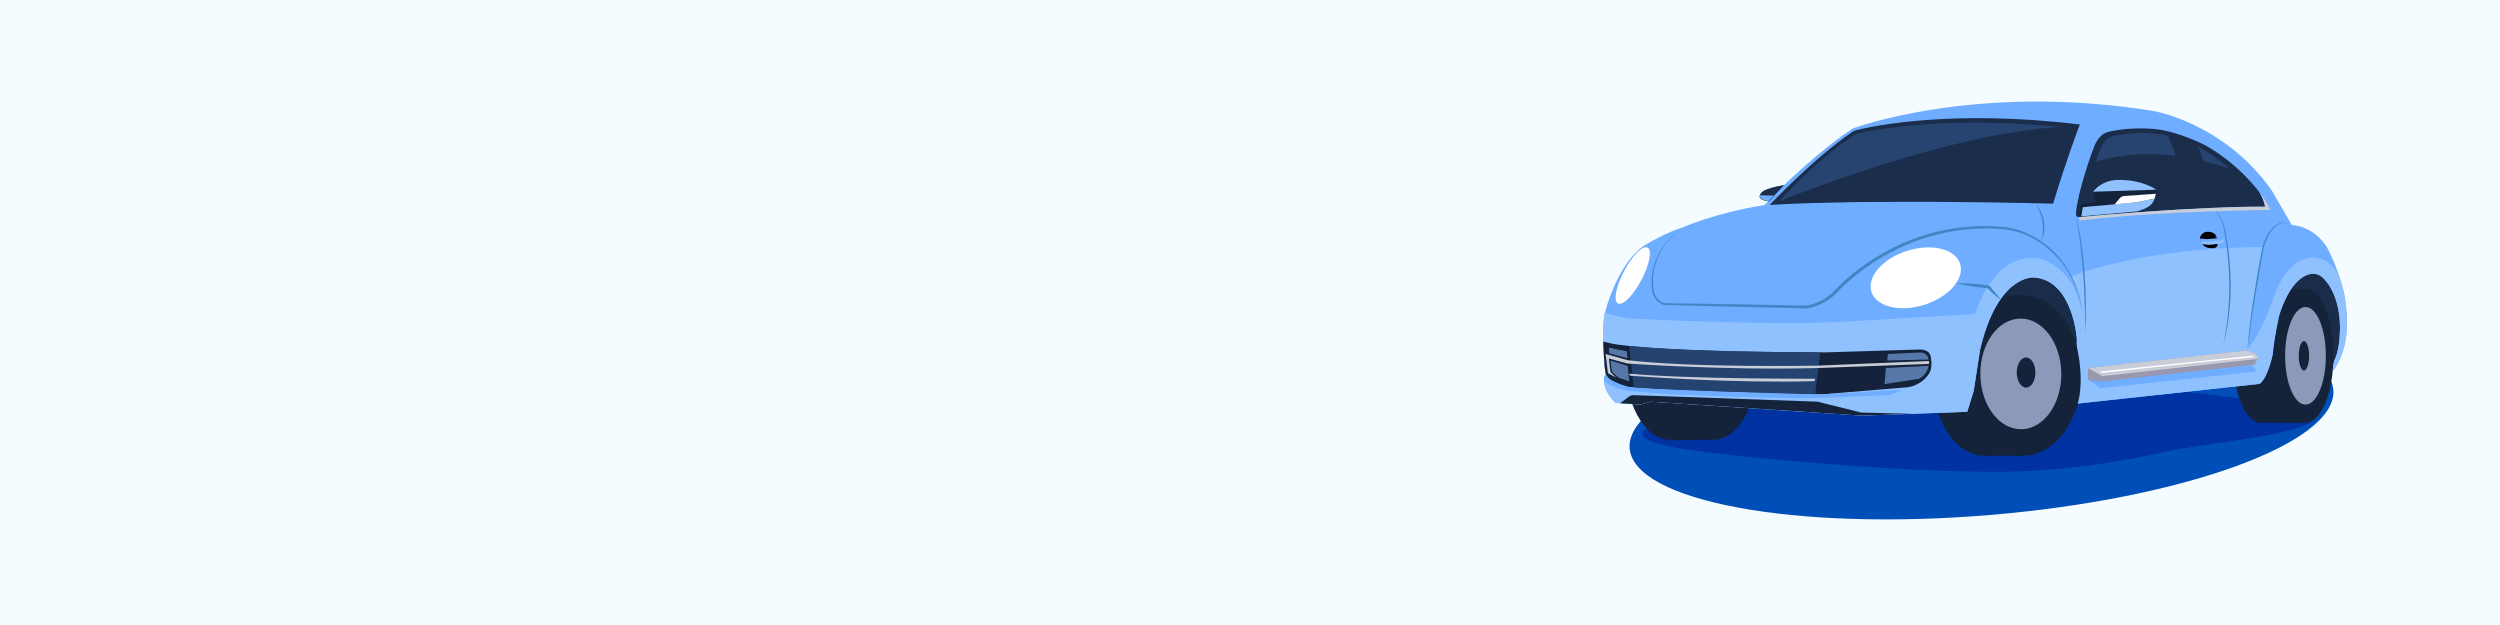 <?xml version="1.0" encoding="UTF-8"?> <svg xmlns="http://www.w3.org/2000/svg" width="1600" height="400" viewBox="0 0 1600 400" fill="none"><rect x="0" y="0" width="1600" height="400" fill="#333333" stroke="none"/><g clip-path="url(#clip0_14_2)"><path d="M1600 0H0V400H1600V0Z" fill="#F5FCFF"></path><path d="M1273.27 329.61C1397.63 319.25 1496.16 283.39 1493.34 249.5C1490.52 215.61 1387.41 196.54 1263.05 206.89C1138.69 217.24 1040.16 253.11 1042.98 287C1045.8 320.89 1148.9 339.96 1273.27 329.61Z" fill="#004EB7"></path><path d="M1224.07 244.043C1201.54 246.213 1081.73 266.313 1072.65 268.123C1063.56 269.933 1019.98 280.563 1090.95 289.243C1161.92 297.913 1259.74 304.123 1302.63 301.233C1345.51 298.343 1373.12 291.833 1389.17 288.443C1420.13 281.903 1575.69 268.583 1391.53 250.093C1347.17 245.643 1356.65 245.973 1311.4 247.423C1266.15 248.883 1224.07 244.043 1224.07 244.043Z" fill="#0032A1"></path><path d="M1245.35 215.063L1301.15 274.713L1357.67 207.373L1411.52 179.383L1479 257.813L1496.18 228.593L1500.06 206.153L1493.41 180.363L1482.59 167.103L1393.42 161.153L1256.94 158.513L1245.35 215.063Z" fill="#192D4B"></path><path d="M1125.75 227.953C1125.75 257.453 1112.87 281.373 1096.98 281.373C1081.09 281.373 1068.21 257.453 1068.21 227.953C1068.21 198.453 1081.09 174.533 1096.98 174.533C1112.87 174.533 1125.75 198.443 1125.75 227.953Z" fill="#14233A"></path><path d="M1096.98 227.953C1096.98 257.453 1084.1 281.373 1068.21 281.373C1052.32 281.373 1039.44 257.453 1039.44 227.953C1039.44 198.453 1052.32 174.533 1068.21 174.533C1084.1 174.533 1096.98 198.443 1096.98 227.953Z" fill="#14233A"></path><path d="M1068.21 281.763L1096.98 281.373V174.533H1068.21V281.763Z" fill="#14233A"></path><path d="M1429.17 230.323L1464.37 227.703C1464.37 251.403 1456.49 270.603 1446.76 270.603C1437.03 270.603 1429.14 251.403 1429.14 227.703C1429.14 204.013 1437.03 184.803 1446.76 184.803C1456.49 184.803 1464.37 204.003 1464.37 227.703" fill="#14233A"></path><path d="M1476.02 184.803H1446.75V270.603H1476.02V184.803Z" fill="#14233A"></path><path d="M1493.41 227.703C1493.41 251.393 1485.4 270.603 1475.52 270.603C1465.64 270.603 1457.63 251.403 1457.63 227.703C1457.63 204.003 1465.64 184.803 1475.52 184.803C1485.39 184.803 1493.41 204.013 1493.41 227.703Z" fill="#14233A"></path><path d="M1488.54 227.703C1488.54 244.963 1482.71 258.943 1475.51 258.943C1468.31 258.943 1462.48 244.953 1462.48 227.703C1462.48 210.453 1468.31 196.463 1475.51 196.463C1482.71 196.463 1488.54 210.453 1488.54 227.703Z" fill="#8C9ABA"></path><path d="M1477.84 227.703C1477.84 232.903 1476.35 237.123 1474.52 237.123C1472.68 237.123 1471.2 232.903 1471.2 227.703C1471.2 222.503 1472.69 218.283 1474.52 218.283C1476.35 218.293 1477.84 222.503 1477.84 227.703Z" fill="#14233A"></path><path d="M1303.66 240.343C1303.66 268.683 1288.61 291.643 1270.03 291.643C1251.46 291.643 1236.41 268.673 1236.41 240.343C1236.41 212.013 1251.46 189.033 1270.03 189.033C1288.6 189.033 1303.66 212.003 1303.66 240.343Z" fill="#14233A"></path><path d="M1294.47 189.033H1270.03V291.643H1294.47V189.033Z" fill="#14233A"></path><path d="M1332.01 240.343C1332.01 243.093 1331.85 245.803 1331.55 248.443C1328.71 272.933 1313.19 291.653 1294.48 291.653C1273.75 291.653 1256.95 268.683 1256.95 240.353C1256.95 212.023 1273.75 189.043 1294.48 189.043C1305.72 189.043 1315.81 195.803 1322.68 206.493C1328.49 215.523 1332.01 227.363 1332.01 240.343Z" fill="#14233A"></path><path d="M1319.23 238.923C1319.45 258.483 1308.03 274.503 1293.73 274.713C1279.42 274.923 1267.65 259.253 1267.43 239.693C1267.21 220.133 1278.63 204.113 1292.93 203.903C1307.23 203.683 1319.01 219.363 1319.23 238.923Z" fill="#8C9ABA"></path><path d="M1302.66 238.433C1302.66 243.763 1299.99 248.083 1296.69 248.083C1293.39 248.083 1290.71 243.763 1290.71 238.433C1290.71 233.103 1293.38 228.783 1296.69 228.783C1299.99 228.783 1302.66 233.103 1302.66 238.433Z" fill="#14233A"></path><path d="M1126.29 124.973C1126.42 124.593 1126.66 124.173 1127.01 123.713C1127.72 122.793 1128.67 122.103 1129.73 121.633C1131.56 120.823 1135.29 119.513 1141.84 118.433C1141.84 118.433 1165.62 95.303 1185.94 82.163C1185.94 82.163 1264.49 52.643 1378.19 71.033C1378.19 71.033 1423.22 78.533 1453.8 121.693L1466.75 144.023C1466.75 144.023 1480.45 144.213 1489.26 158.283C1489.26 158.283 1496.01 170.293 1500.14 187.363C1500.14 187.363 1504.46 207.813 1500.14 222.263C1500.14 222.263 1498.27 230.713 1492.95 237.533L1493.76 231.173C1493.76 231.173 1497.23 225.353 1497.51 212.883C1497.51 212.883 1499.67 187.653 1484.28 175.643C1484.28 175.643 1469.36 169.173 1458.86 201.253C1458.86 201.253 1455.73 214.013 1454.61 226.273C1454.61 226.273 1451.86 241.153 1446.23 245.663L1323.97 258.903C1323.97 258.903 1328.85 245.533 1329.22 217.013C1329.22 217.013 1326.78 179.493 1302.02 177.613C1302.02 177.613 1278.94 174.803 1267.31 223.583L1263.18 250.223L1259.05 263.543L1191.51 265.983L1056.42 257.073L1049.9 258.903L1034.05 257.913C1034.05 257.913 1025.65 250.693 1026.59 241.403L1027.53 239.813C1027.53 239.813 1024.43 212.043 1027.15 200.133C1027.15 200.133 1035.31 166.733 1054.26 155.953C1054.26 155.953 1066.99 148.483 1076.12 145.853C1076.12 145.853 1097.38 136.223 1129.03 131.303L1131.74 128.903" fill="#6EADFF"></path><path d="M1029.22 200.883L1037.28 202.923C1039.49 203.483 1041.74 203.813 1044.01 203.923C1061.04 204.753 1137.19 208.213 1177.91 206.003L1264.02 201.003C1264.02 201.003 1275.53 160.883 1304.62 165.503C1304.62 165.503 1327.32 168.803 1332.76 201.073C1332.76 201.073 1332.57 191.973 1325.63 176.963C1325.63 176.963 1368.78 158.483 1448.52 158.103C1448.52 158.103 1439.53 205.573 1438.4 223.203C1438.4 223.203 1441.62 221.163 1448.52 206.693C1450.8 201.903 1452.75 196.963 1454.43 191.933C1457.18 183.723 1464.37 167.043 1477.98 164.983C1477.98 164.983 1486.06 163.273 1493.02 170.763C1494.82 172.703 1496.2 175.003 1497.2 177.453L1497.6 178.433C1498.49 181.203 1499.34 184.203 1500.11 187.373C1500.11 187.373 1504.43 207.823 1500.11 222.273C1500.11 222.273 1498.24 230.723 1492.92 237.543L1493.73 231.183C1493.73 231.183 1497.2 225.363 1497.48 212.893C1497.48 212.893 1499.35 191.003 1487.18 178.303C1484.75 175.763 1481.14 174.633 1477.75 175.573C1472.46 177.043 1464.91 182.703 1458.83 201.263C1458.83 201.263 1455.7 214.023 1454.58 226.283C1454.58 226.283 1451.83 241.163 1446.2 245.673L1323.94 258.913C1323.94 258.913 1328.82 245.543 1329.19 217.023C1329.19 217.023 1326.75 179.503 1301.99 177.623C1301.99 177.623 1278.91 174.813 1267.28 223.593L1263.15 250.233L1259.02 263.553L1191.48 265.993L1056.39 257.083L1049.87 258.913L1034.02 257.923C1034.02 257.923 1025.62 250.703 1026.56 241.413L1027.5 239.823C1027.5 239.823 1024.4 212.053 1027.12 200.143L1029.22 200.883Z" fill="#90C1FF"></path><path d="M1027.07 235.403C1026.71 231.313 1026.24 225.033 1026.08 218.643L1031.53 219.893C1031.53 219.893 1052.34 225.273 1168.16 225.523L1228.07 223.683C1228.07 223.683 1235.15 223.123 1235.78 228.743C1235.78 228.743 1236.82 234.663 1235.26 237.783C1235.26 237.783 1232.07 245.603 1221.56 247.793L1166.06 252.393C1166.06 252.393 1068.78 250.143 1042.04 247.613C1042.04 247.613 1035.12 245.863 1030.47 242.873C1028.84 241.823 1027.77 240.083 1027.48 238.163L1027.07 235.403Z" fill="#14233B"></path><path d="M1027.7 239.493C1028.22 240.693 1029.37 242.133 1030.48 242.853C1035.13 245.853 1042.05 247.593 1042.05 247.593C1068.79 250.123 1166.07 252.373 1166.07 252.373L1218.04 249.463L1208.75 252.903L1158.37 254.903C1158.37 254.903 1081.63 254.243 1040.83 250.023C1040.83 250.023 1030.41 247.543 1026.74 243.823C1026.63 243.713 1026.57 243.553 1026.57 243.393V241.393L1027.7 239.493Z" fill="#6EADFF"></path><path d="M1045.55 247.893C1072.28 249.983 1143.48 251.823 1161.75 252.273L1164.89 225.503C1086.85 225.283 1055.69 222.603 1042.74 221.383L1045.55 247.893Z" fill="#254370"></path><path d="M1036.84 258.083L1049.87 258.893L1056.39 257.063L1191.48 265.973L1223.51 264.813L1191.18 264.033L1163.16 257.063L1045.79 252.913C1044.49 252.863 1043.22 253.273 1042.19 254.053L1036.84 258.083Z" fill="#14233A"></path><path d="M1132.58 131.173C1132.58 131.173 1160.34 101.693 1185.29 84.533C1186.15 83.943 1187.11 83.513 1188.12 83.263C1197.51 80.923 1248.7 69.693 1331.08 79.673C1331.08 79.673 1322.45 102.183 1314.01 130.333C1314.01 130.333 1195.43 127.143 1132.58 131.173Z" fill="#1A2D4B"></path><path d="M1138.58 128.893C1138.58 128.893 1162.37 102.143 1186.45 86.583C1187.28 86.043 1188.2 85.663 1189.18 85.433C1198.24 83.313 1247.65 73.123 1327.16 82.173C1327.16 82.173 1318.83 102.603 1310.68 128.133C1310.69 128.133 1199.24 125.233 1138.58 128.893Z" fill="#274471"></path><path d="M1330.47 138.983C1342.34 137.893 1409.22 131.933 1449.69 132.303C1449.69 132.303 1448.81 127.233 1446 123.113C1446 123.113 1433.62 105.473 1411.38 93.003C1411.38 93.003 1393.65 83.713 1378.08 82.493C1378.08 82.493 1363.29 81.063 1349.54 84.333C1347.55 84.803 1345.72 85.823 1344.31 87.293C1342.92 88.743 1341.32 90.933 1340.18 94.033C1340.18 94.033 1332.16 114.523 1329.05 132.533C1328.78 134.113 1328.64 135.713 1328.64 137.313C1328.64 138.293 1329.49 139.073 1330.47 138.983Z" fill="#1A2D4B"></path><path d="M1335.33 135.993C1346.07 135.013 1408.05 129.633 1444.65 129.963C1444.65 129.963 1443.03 125.483 1440.21 122.243C1440.21 122.243 1428.62 106.003 1408.51 94.833C1408.51 94.833 1392.47 86.523 1378.39 85.433C1378.39 85.433 1365.01 84.153 1352.57 87.083C1350.77 87.503 1349.12 88.413 1347.84 89.733C1346.58 91.033 1345.13 92.983 1344.11 95.763C1344.11 95.763 1336.85 114.103 1334.05 130.223C1333.8 131.633 1333.68 133.063 1333.68 134.503C1333.68 135.383 1334.44 136.083 1335.33 135.993Z" fill="#274471"></path><path d="M1231.53 195.087C1247.21 190.148 1257.48 178.402 1254.47 168.851C1251.46 159.301 1236.32 155.563 1220.64 160.502C1204.96 165.441 1194.69 177.187 1197.7 186.737C1200.71 196.287 1215.86 200.026 1231.53 195.087Z" fill="white"></path><path d="M1050.46 179.26C1055.7 169.378 1057.48 160.061 1054.44 158.449C1051.4 156.838 1044.69 163.543 1039.45 173.425C1034.21 183.307 1032.43 192.624 1035.47 194.235C1038.51 195.847 1045.22 189.142 1050.46 179.26Z" fill="white"></path><path d="M1161.34 243.943C1108.1 245.323 1054.51 241.203 1043.07 240.433L1042.74 239.143C1079.83 242.683 1161.66 242.383 1161.66 242.383L1161.34 243.943Z" fill="#C9CDD8"></path><path d="M1208.26 226.583L1207.82 230.713L1234.32 230.103C1234.32 230.103 1234.03 227.453 1231.54 226.143C1230.71 225.703 1229.75 225.553 1228.81 225.593" fill="#5678A8"></path><path d="M1228.01 242.453C1230.27 241.453 1232.13 239.713 1233.19 237.473C1233.64 236.513 1234.06 235.393 1234.31 234.123L1206.99 235.503L1206.09 245.793" fill="#5678A8"></path><path d="M1041.6 229.273L1029.97 226.193L1029.74 223.583C1029.69 222.973 1030.24 222.483 1030.84 222.623L1033.06 223.253L1041.11 224.783L1041.6 229.273Z" fill="#5678A8"></path><path d="M1041.69 234.203L1030.68 230.733L1031.46 236.663C1031.57 237.523 1032.02 238.313 1032.7 238.853L1035.82 241.693L1042.73 244.053" fill="#5678A8"></path><path d="M1034.34 241.673L1030.73 238.193L1029.68 229.463L1041.59 232.643C1041.59 232.643 1102.88 237.113 1162.79 235.563L1234.57 232.913L1234.56 231.053L1162.85 234.013C1162.85 234.013 1083.24 235.513 1041.71 230.513L1027.58 226.573L1029.08 238.833L1034.34 241.673Z" fill="#C9CDD8"></path><path d="M1438.34 224.233C1439.63 204.953 1443 185.873 1446.25 166.853C1446.89 163.543 1447.63 158.643 1448.76 155.483C1450.81 150.243 1453.94 144.063 1459.84 142.583C1461.79 142.173 1463.81 142.653 1465.49 143.593C1463.74 142.783 1461.75 142.433 1459.92 142.923C1454.31 144.643 1451.56 150.693 1449.61 155.773C1448.55 158.873 1447.82 163.773 1447.22 167.033C1444 185.933 1440.43 205.193 1438.34 224.233Z" fill="#3F87C3"></path><path d="M1075.07 147.403C1065.96 154.193 1059.24 164.593 1058.06 175.993C1057.68 179.753 1057.88 183.563 1058.57 187.283C1059.12 188.453 1059.97 190.333 1061.1 191.453C1062.18 192.673 1063.57 193.613 1065.13 194.053C1064.39 194.003 1110.9 194.723 1110.71 194.713L1156.42 195.563C1158.72 195.163 1162.54 193.973 1165.08 192.623C1167.72 191.393 1170.94 189.043 1172.73 187.493C1175.56 184.263 1178.61 181.373 1181.77 178.563C1191.27 170.203 1201.98 163.233 1213.35 157.713C1232.34 148.533 1253.53 143.933 1274.62 144.763C1278.81 145.013 1283.05 145.123 1287.22 146.033C1299.67 148.643 1310.83 156.173 1318.84 165.933C1326.82 175.753 1331.32 188.073 1332.94 200.513C1330.95 188.163 1326.33 176.053 1318.21 166.453C1310.16 157.063 1299.19 149.753 1286.96 147.353C1282.92 146.523 1278.74 146.463 1274.57 146.263C1253.76 145.733 1232.88 150.263 1214.17 159.413C1202.96 164.883 1192.47 171.853 1183.08 180.063C1179.93 182.833 1176.86 185.753 1174.11 188.843C1169.11 193.173 1163.08 196.323 1156.5 197.423C1133.67 196.953 1087.79 195.793 1064.96 195.143C1063.14 194.693 1061.52 193.543 1060.3 192.143C1059.11 190.743 1058.18 189.193 1057.59 187.443C1056.96 183.633 1056.83 179.733 1057.29 175.893C1058.73 164.423 1065.68 153.993 1075.07 147.403Z" fill="#3F87C3"></path><path d="M1251.83 181.263C1258.66 181.153 1265.44 181.723 1272.21 182.543C1273.39 182.743 1274.24 183.933 1274.85 184.773C1276.81 187.013 1278.76 189.343 1280.44 191.843C1278.79 190.663 1277.26 189.363 1275.76 188.043C1274.7 187.093 1273.42 185.963 1272.51 184.893C1272.26 184.633 1272.11 184.573 1271.7 184.463L1271.85 184.493C1265.11 183.773 1258.43 182.873 1251.83 181.263Z" fill="#3F87C3"></path><path d="M1302.77 130.783C1308.11 136.083 1309.74 144.513 1307.48 151.593C1307.15 152.603 1306.73 153.573 1306.32 154.543C1308.63 146.543 1307.66 137.653 1302.77 130.783Z" fill="#3F87C3"></path><path d="M1328.5 137.993C1331.86 150.203 1333.22 162.883 1334.22 175.483C1335.07 188.073 1335.22 200.823 1334.64 213.423C1334.18 188.233 1333.45 162.753 1328.5 137.993Z" fill="#3F87C3"></path><path d="M1415.07 131.833C1418.09 134.293 1420.49 137.523 1422.13 141.093C1423.79 144.663 1424.37 148.593 1425.09 152.433C1428.7 173.563 1428.76 195.463 1424.01 216.413L1422.57 222.073L1423.75 216.353C1427.66 195.323 1427.57 173.663 1424.32 152.553C1423.68 148.723 1423.22 144.833 1421.67 141.283C1420.21 137.713 1417.94 134.463 1415.07 131.833Z" fill="#3F87C3"></path><path d="M1336.3 243.143C1336.3 243.143 1343.15 246.943 1343.56 248.553L1444.66 237.653L1440.71 233.593L1336.3 243.143Z" fill="#6EADFF"></path><path d="M1336.3 235.503L1438.34 224.233L1443.91 226.773C1444.9 227.223 1445.31 228.403 1444.83 229.373L1442.87 233.293L1344.59 244.043L1336.3 243.133V235.503Z" fill="#9898AF"></path><path d="M1444.66 229.723L1442.87 233.303L1344.58 244.043L1345.96 240.573L1444.66 229.723Z" fill="#9898AF"></path><path d="M1336.3 235.503L1438.34 224.233L1443.91 226.773C1444.9 227.223 1445.31 228.403 1444.83 229.373L1444.66 229.713L1346.87 240.573C1345.96 240.673 1345.04 240.483 1344.24 240.033L1336.3 235.503Z" fill="#C9CDD8"></path><path d="M1343.56 237.823L1345.44 238.673C1345.44 238.673 1401.62 232.293 1443.28 228.453L1440.97 227.703C1440.96 227.703 1364.91 235.463 1343.56 237.823Z" fill="white"></path><path d="M1407.85 152.323C1407.85 152.323 1408.92 148.893 1411.83 148.443C1411.83 148.443 1416.6 147.653 1418.23 150.873C1418.23 150.873 1420.21 153.603 1419.08 157.103C1419.08 157.103 1419.07 159.803 1412.72 158.523C1412.65 158.513 1410.41 157.463 1410.19 157.063C1408.06 153.213 1407.85 152.323 1407.85 152.323Z" fill="black"></path><path d="M1407.85 152.603C1408 152.653 1412.74 153.073 1412.74 153.073L1419.71 152.413L1417.3 151.403C1417.3 151.403 1422.53 151.223 1423.25 152.553C1423.25 152.553 1423.89 155.183 1422.26 155.863L1413.61 156.553L1409.63 156.203L1407.85 152.603Z" fill="#6EADFF"></path><path d="M1408.75 154.403L1409.64 156.193L1413.62 156.543L1422.27 155.853C1423.9 155.183 1423.26 152.543 1423.26 152.543L1422.29 153.853L1413.19 154.773L1408.75 154.403Z" fill="#90C1FF"></path><path d="M1386.37 84.393C1386.37 84.393 1395.43 103.183 1401.57 132.603L1417.98 131.833C1417.98 131.833 1414.91 112.623 1405.57 91.153L1386.37 84.393Z" fill="#1A2D4B"></path><path d="M1317.99 212.043L1328.11 217.563C1328.11 217.563 1336.58 245.913 1327.29 265.263L1322.85 264.603L1322.61 251.623L1319.23 218.993L1317.99 212.043Z" fill="#14233A"></path><path d="M1136.19 129.843C1136.19 129.843 1253.6 81.163 1328.64 81.003L1312.79 128.893L1239.53 128.633L1136.19 129.843Z" fill="#1A2D4B"></path><path d="M1337.02 104.863L1331.01 124.013L1329.38 136.773L1389.38 133.893L1447.52 131.383L1445.71 126.813L1433.1 110.583C1433.1 110.583 1384.88 88.133 1337.02 104.863Z" fill="#1A2D4B"></path><path d="M1332 130.783L1330.68 138.463L1367.91 135.263C1367.91 135.263 1375.66 133.203 1377.79 129.573C1377.79 129.573 1379.98 125.943 1379.98 121.383C1379.98 121.383 1370.82 114.523 1354.42 115.193C1352.51 115.273 1350.61 115.603 1348.81 116.233C1346.04 117.203 1342.23 119.103 1339.64 122.693L1341.27 129.383L1332 130.783Z" fill="#14233A"></path><path d="M1339.65 122.703C1342.24 119.113 1346.05 117.203 1348.82 116.243C1350.63 115.613 1352.52 115.283 1354.43 115.203C1370.82 114.533 1379.99 121.393 1379.99 121.393L1339.65 122.703Z" fill="#90C1FF"></path><path d="M1333.03 132.583L1332 138.473L1367.91 135.273C1367.91 135.273 1375.66 133.213 1377.79 129.583C1377.79 129.583 1378.36 128.643 1378.91 127.123L1366.76 129.543L1333.03 132.583Z" fill="#90C1FF"></path><path d="M1353.36 130.783L1366.76 129.533L1378.91 127.113C1378.91 127.113 1379.14 126.783 1379.74 124.003L1359.52 125.423C1358.4 125.503 1357.36 126.033 1356.63 126.893L1353.36 130.783Z" fill="white"></path><path d="M1126.35 124.973C1126.35 124.973 1124.36 127.983 1132.07 128.893L1141.83 118.443C1135.28 119.523 1131.56 120.843 1129.72 121.643C1128.66 122.113 1127.71 122.803 1127 123.723C1126.65 124.183 1126.41 124.593 1126.28 124.983" fill="#1A2D4B"></path><path d="M1131.87 128.633C1131.87 128.633 1125.59 128.133 1126.35 124.983L1135.34 125.163L1131.87 128.633Z" fill="#6EADFF"></path><path d="M1330.47 138.983C1342.34 137.893 1409.22 131.933 1449.69 132.303C1449.69 132.303 1448.81 127.233 1446 123.113C1446 123.113 1449.67 127.033 1453.1 134.363C1453.1 134.363 1383.34 134.813 1331.08 141.093L1330.47 138.983Z" fill="#C9CDD8"></path></g><defs><clipPath id="clip0_14_2"><rect width="1600" height="400" fill="white"></rect></clipPath></defs></svg> 